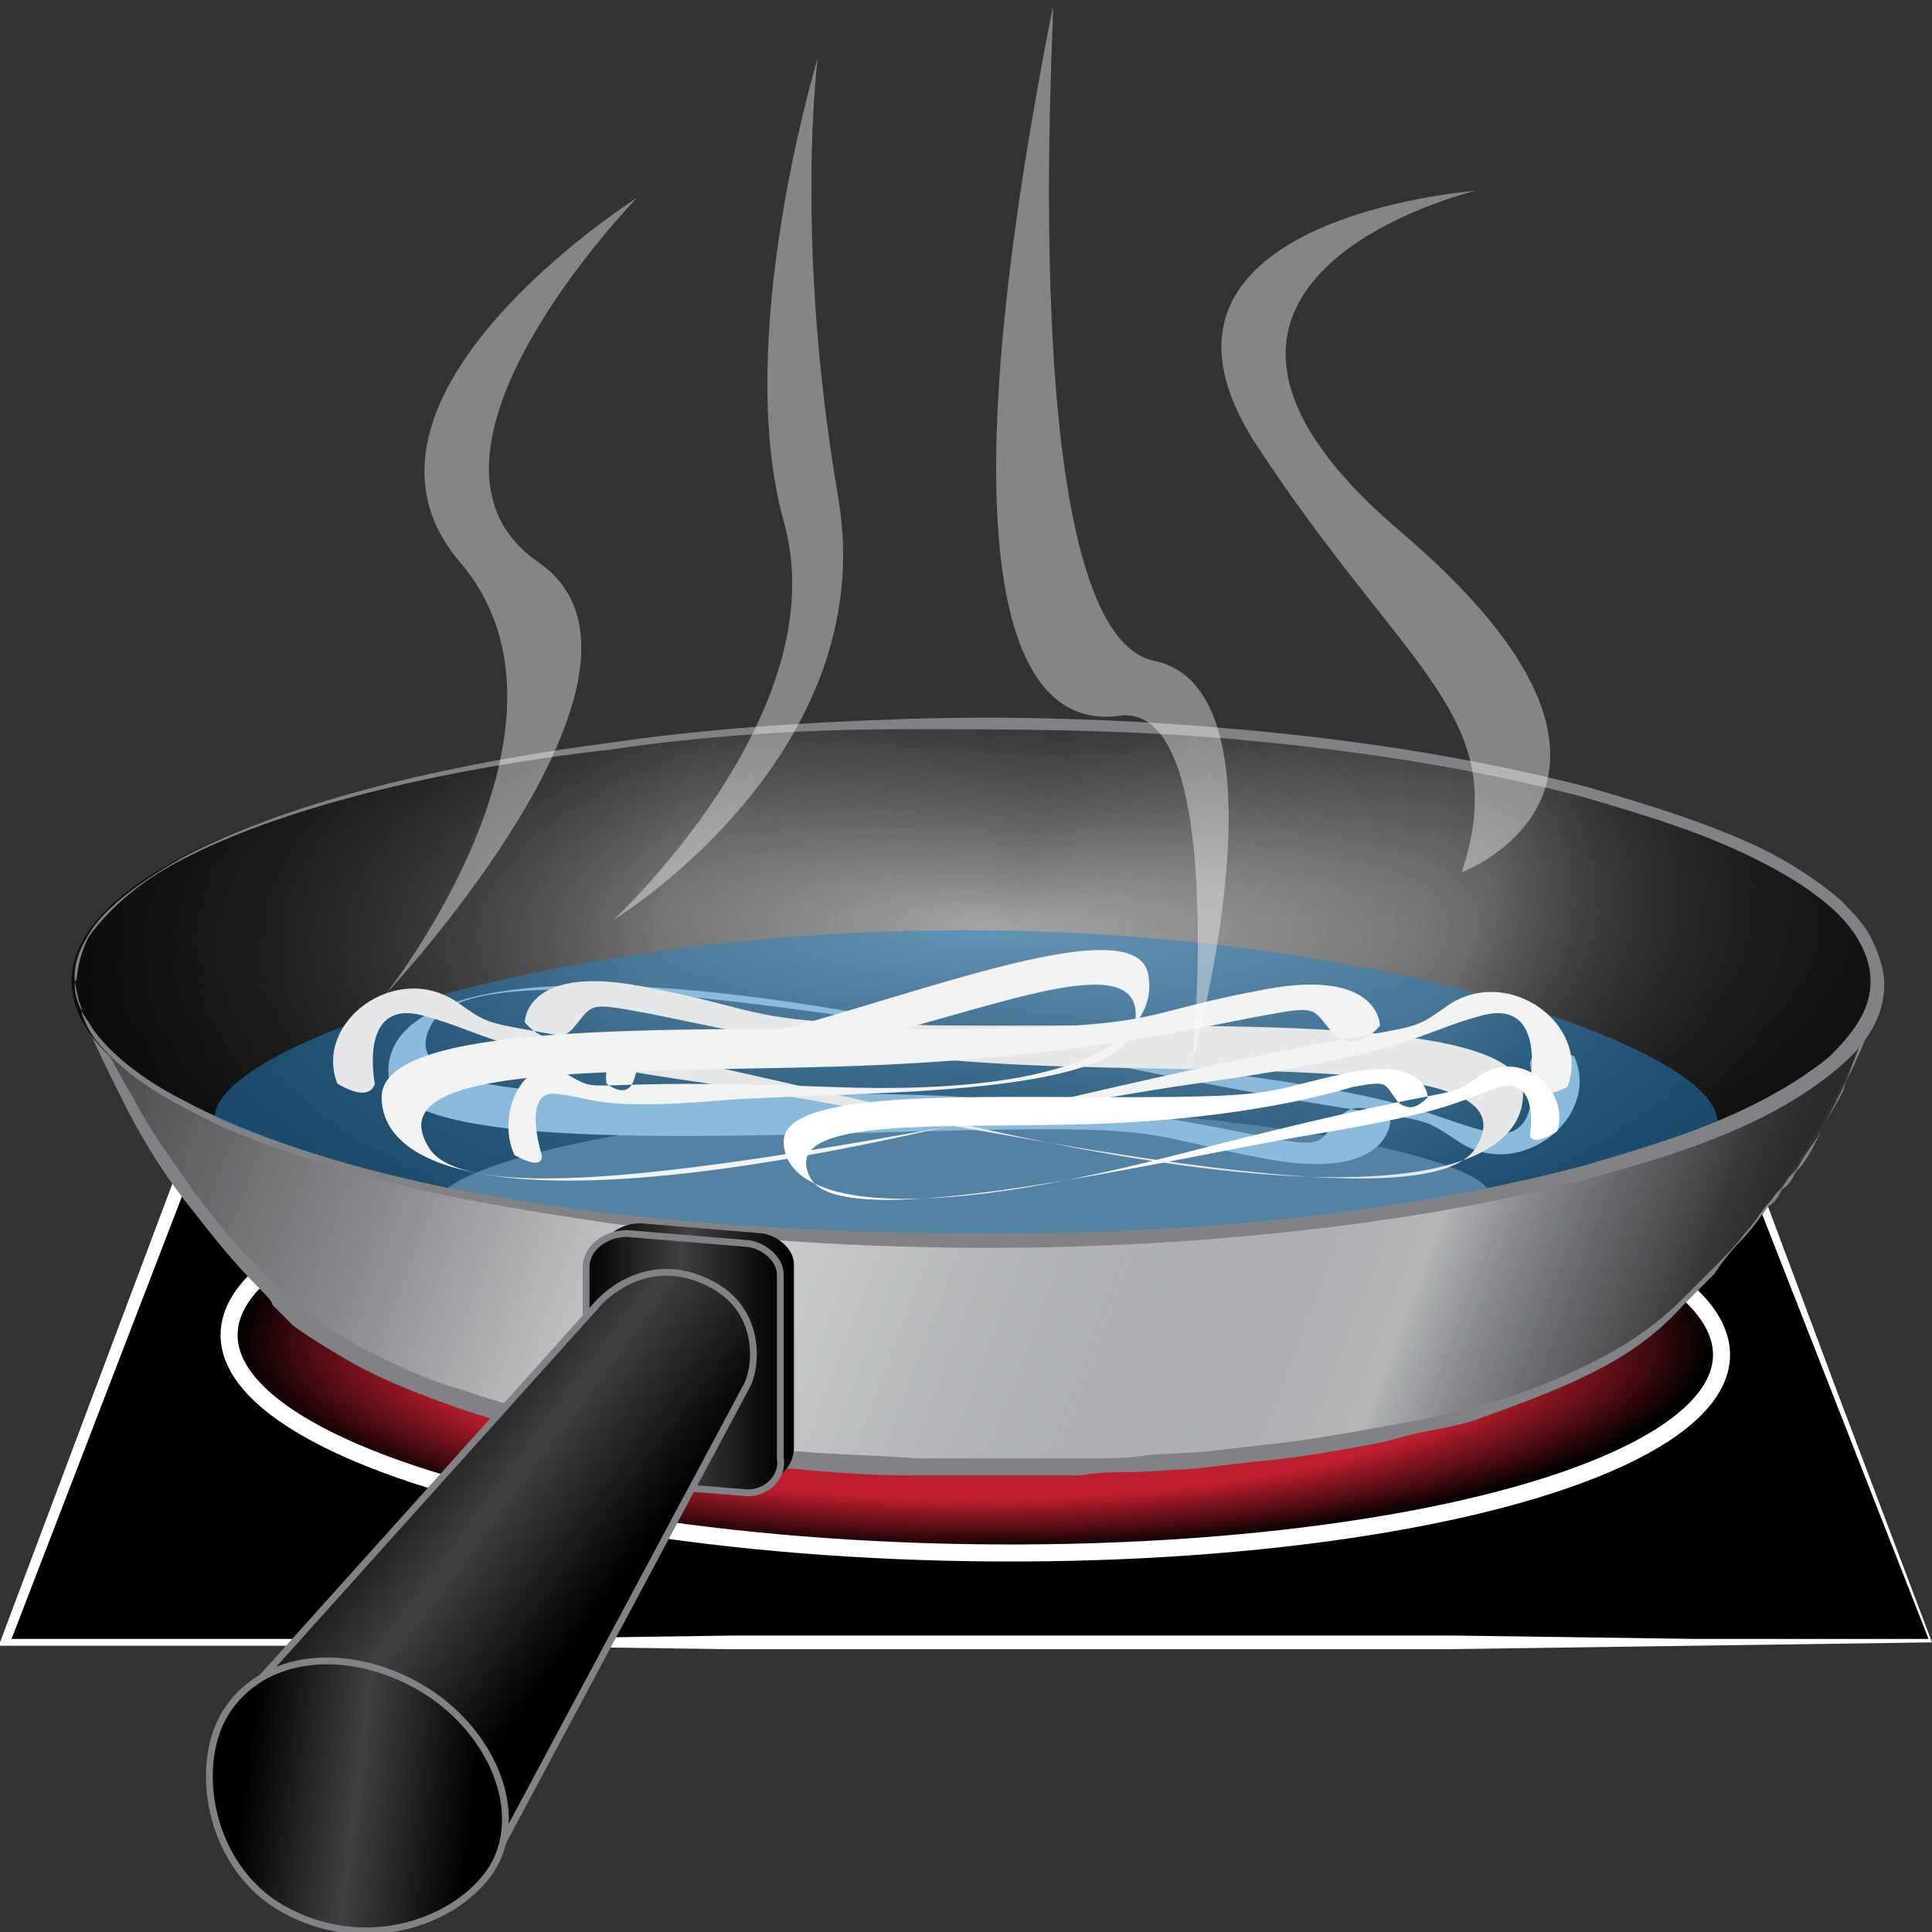 <?xml version="1.0" encoding="utf-8"?>
<!-- Generator: Adobe Illustrator 27.1.1, SVG Export Plug-In . SVG Version: 6.00 Build 0)  -->
<svg version="1.1" id="Layer_1" xmlns="http://www.w3.org/2000/svg" xmlns:xlink="http://www.w3.org/1999/xlink" x="0px" y="0px"
	 viewBox="0 0 56.7 56.7" style="enable-background:new 0 0 56.7 56.7;" xml:space="preserve">
<rect x="0" y="0" width="56.7" height="56.7" fill="#333333" stroke="none"/>
<style type="text/css">
	.st0{fill:#FFFFFF;}
	.st1{fill:url(#SVGID_1_);}
	.st2{fill:none;stroke:#FFFFFF;stroke-width:0.5;stroke-miterlimit:10;}
	.st3{fill:url(#SVGID_00000103968559167376700010000016276360682905829024_);}
	.st4{fill:url(#SVGID_00000005246896860977564410000012446067457840119943_);}
	.st5{fill:#808285;}
	.st6{fill:url(#SVGID_00000123419564073796082050000012366059655395019397_);}
	.st7{fill:url(#SVGID_00000023281835300264282490000004230931293304916375_);}
	.st8{fill:url(#SVGID_00000168095669341126565450000002182188628221817749_);}
	.st9{fill:url(#SVGID_00000034073671826961406940000009548835590030280369_);}
	.st10{fill:url(#SVGID_00000106842809588788797050000015976405097747189125_);}
	.st11{fill:#F1F2F2;}
	.st12{fill:url(#SVGID_00000130612948203356628030000003746201951981501868_);}
	.st13{fill:#E6E7E8;}
	.st14{fill:url(#SVGID_00000080207852461773650210000008520149274787803779_);}
	.st15{fill:url(#SVGID_00000152951456252858260620000013363631834132786613_);}
	.st16{fill:url(#SVGID_00000162338724324952035730000003307135947913739955_);}
	.st17{fill:url(#SVGID_00000168084555086684884270000001876072487089453491_);}
	.st18{fill:url(#SVGID_00000069362490114586293500000001488372639012661159_);}
	.st19{fill:url(#SVGID_00000149343210751361139270000001765751741448146089_);}
	.st20{fill:none;stroke:#808285;stroke-width:0.2;stroke-miterlimit:10;}
	
		.st21{fill:url(#SVGID_00000092445831826355623780000000584109607876382088_);stroke:#808285;stroke-width:0.2;stroke-miterlimit:10;}
	
		.st22{fill:url(#SVGID_00000125588050618979524300000001676652299334215094_);stroke:#808285;stroke-width:0.2;stroke-miterlimit:10;}
</style>
<g>
	<g>
		<g>
			<g>
				<g>
					<polygon points="56.6,48.1 0.2,48.1 5.9,33.3 51,33.3 					"/>
					<path class="st0" d="M56.7,48.2l-7.1,0.1l-7.1,0.1H28.4h-7.1l-7.1-0.1H7.2c-2.4,0-4.7,0-7.1,0H0v-0.1l5.6-14.9v-0.1h0.1
						L17,33.2h11.3h11.3H51h0.1v0.1l2.8,7.5L56.7,48.2z M56.6,48.1l-2.9-7.4l-2.9-7.4l0.2,0.1l-11.3,0.1H28.4H17.2L5.9,33.5L6,33.4
						L0.3,48.2l-0.1-0.1c2.4,0,4.7,0,7.1,0h7.1l7.1-0.1h7.1h14.1l7.1,0.1C49.7,48.1,56.6,48.1,56.6,48.1z"/>
				</g>
				
					<radialGradient id="SVGID_1_" cx="72.915" cy="35.72" r="18.377" gradientTransform="matrix(1.181 0 0 0.337 -57.531 27.338)" gradientUnits="userSpaceOnUse">
					<stop  offset="0.747" style="stop-color:#BE1E2D"/>
					<stop  offset="1" style="stop-color:#000000"/>
				</radialGradient>
				<path class="st1" d="M6.8,39.4c0.6,3.4,10.8,6.2,22.9,6.2s21.4-2.8,20.8-6.2c-0.6-3.4-10.8-6.2-22.9-6.2S6.2,36,6.8,39.4z"/>
				
					<ellipse transform="matrix(1.430391e-02 -1 1 1.430391e-02 -11.286 67.504)" class="st2" cx="28.6" cy="39.5" rx="6.1" ry="21.9"/>
				<g>
					<g>
						
							<linearGradient id="SVGID_00000044892541156612211640000006330444203436629150_" gradientUnits="userSpaceOnUse" x1="3.142" y1="11.965" x2="49.796" y2="29.575" gradientTransform="matrix(1 0 0 1 0 11.586)">
							<stop  offset="0" style="stop-color:#717375"/>
							<stop  offset="6.409958e-02" style="stop-color:#75777A"/>
							<stop  offset="0.144" style="stop-color:#818385"/>
							<stop  offset="0.233" style="stop-color:#949699"/>
							<stop  offset="0.328" style="stop-color:#B0B2B4"/>
							<stop  offset="0.427" style="stop-color:#D6D7D8"/>
							<stop  offset="0.429" style="stop-color:#D6D7D9"/>
							<stop  offset="0.507" style="stop-color:#CACCCD"/>
							<stop  offset="0.656" style="stop-color:#AAACAF"/>
							<stop  offset="0.859" style="stop-color:#7B7D80"/>
							<stop  offset="1" style="stop-color:#565759"/>
						</linearGradient>
						<path style="fill:url(#SVGID_00000044892541156612211640000006330444203436629150_);" d="M55,29.6c0,0-1.3,4.4-5.6,8.6
							c-2,2.3-7.3,4.9-20.8,4.9c-11.8,0-17.9-2.7-20-4.6c-4.2-3.8-6.3-9.3-6.3-9.3C23.7,28.7,55,29.6,55,29.6z"/>
						
							<linearGradient id="SVGID_00000048500518404733586740000006028817880758511031_" gradientUnits="userSpaceOnUse" x1="3.142" y1="11.965" x2="49.796" y2="29.575" gradientTransform="matrix(1 0 0 1 0 11.586)">
							<stop  offset="0" style="stop-color:#000000;stop-opacity:0.5"/>
							<stop  offset="7.233792e-02" style="stop-color:#151515;stop-opacity:0.394"/>
							<stop  offset="0.163" style="stop-color:#39393A;stop-opacity:0.262"/>
							<stop  offset="0.263" style="stop-color:#545457;stop-opacity:0.116"/>
							<stop  offset="0.342" style="stop-color:#696B6D;stop-opacity:0"/>
							<stop  offset="0.396" style="stop-color:#727476;stop-opacity:4.484625e-02"/>
							<stop  offset="0.491" style="stop-color:#888A8D;stop-opacity:0.124"/>
							<stop  offset="0.616" style="stop-color:#AEB0B3;stop-opacity:0.229"/>
							<stop  offset="0.766" style="stop-color:#E6E7E8;stop-opacity:0.354"/>
							<stop  offset="0.821" style="stop-color:#FFFFFF;stop-opacity:0.4"/>
							<stop  offset="0.826" style="stop-color:#EDEEEF;stop-opacity:0.403"/>
							<stop  offset="0.846" style="stop-color:#BFC1C3;stop-opacity:0.414"/>
							<stop  offset="0.867" style="stop-color:#989A9D;stop-opacity:0.426"/>
							<stop  offset="0.887" style="stop-color:#797B7E;stop-opacity:0.437"/>
							<stop  offset="0.908" style="stop-color:#5F6062;stop-opacity:0.449"/>
							<stop  offset="0.93" style="stop-color:#48484A;stop-opacity:0.461"/>
							<stop  offset="0.952" style="stop-color:#2D2C2D;stop-opacity:0.473"/>
							<stop  offset="0.975" style="stop-color:#0F0F0F;stop-opacity:0.486"/>
							<stop  offset="1" style="stop-color:#000000;stop-opacity:0.5"/>
						</linearGradient>
						<path style="fill:url(#SVGID_00000048500518404733586740000006028817880758511031_);" d="M55,29.6c0,0-1.3,4.4-5.6,8.6
							c-2,2.3-7.3,4.9-20.8,4.9c-11.8,0-17.9-2.7-20-4.6c-4.2-3.8-6.3-9.3-6.3-9.3C23.7,28.7,55,29.6,55,29.6z"/>
						<path class="st5" d="M55,29.7c-0.2,0.8-0.6,1.6-1,2.4c-0.2,0.4-0.4,0.8-0.6,1.2c-0.2,0.4-0.4,0.8-0.7,1.1
							c-0.1,0.2-0.2,0.4-0.4,0.5c-0.1,0.2-0.2,0.4-0.4,0.5c-0.3,0.4-0.5,0.7-0.8,1s-0.6,0.7-0.8,1c-0.3,0.3-0.6,0.6-0.9,0.9l0,0
							c-0.8,0.9-1.7,1.5-2.7,2c-1,0.5-2.1,0.9-3.2,1.3c-0.5,0.2-1.1,0.3-1.6,0.4c-0.6,0.1-1.1,0.3-1.7,0.4c-1.1,0.2-2.2,0.4-3.4,0.5
							l-1.7,0.2l-1.7,0.1c-0.6,0-1.1,0-1.7,0.1c-0.6,0-1.1,0-1.7,0h-1.7h-1.7c-1.1,0-2.3-0.1-3.4-0.2c-0.6,0-1.1-0.1-1.7-0.2
							c-0.6-0.1-1.1-0.1-1.7-0.2c-0.6-0.1-1.1-0.2-1.7-0.3c-0.6-0.1-1.1-0.2-1.7-0.3c-1.1-0.2-2.2-0.5-3.3-0.9
							c-1.1-0.4-2.1-0.8-3.1-1.4c-0.5-0.3-1-0.6-1.4-0.9c-0.2-0.2-0.4-0.4-0.6-0.6c0-0.1-0.2-0.3-0.4-0.5c-0.8-0.8-1.5-1.7-2.2-2.6
							c-0.7-0.9-1.3-1.9-1.8-2.9c-0.5-1-1-2-1.4-3.1l-0.1-0.1h0.1L15.5,29c4.4,0,8.8-0.1,13.2,0c2.2,0,4.4,0,6.6,0.1l6.6,0.1
							l6.6,0.2L55,29.7L55,29.7z M54.9,29.7l-26.3-0.3l-13.2-0.2h-3.3H8.9c-2.2,0-4.4,0.1-6.6,0.1l0.1-0.1c0.4,1,0.9,2,1.5,3
							c0.5,1,1.2,1.9,1.8,2.8c0.7,0.9,1.4,1.8,2.2,2.5c0.4,0.4,0.8,0.8,1.2,1.1c0.4,0.3,0.9,0.6,1.4,0.9c1,0.5,2,1,3.1,1.3
							c1.1,0.4,2.1,0.6,3.2,0.9c0.5,0.1,1.1,0.2,1.6,0.3c0.6,0.1,1.1,0.2,1.7,0.3c0.6,0.1,1.1,0.1,1.7,0.2c0.6,0.1,1.1,0.1,1.7,0.1
							c1.1,0.1,2.2,0.1,3.4,0.2h1.7h1.7c0.6,0,1.1,0,1.7,0s1.1,0,1.7-0.1l1.7-0.1l1.7-0.2c1.1-0.1,2.2-0.3,3.3-0.5
							c0.6-0.1,1.1-0.2,1.6-0.3c0.5-0.1,1.1-0.3,1.6-0.4c1.1-0.3,2.1-0.7,3.1-1.2c1-0.5,1.9-1.1,2.7-1.9l0,0l0,0
							c0.3-0.3,0.6-0.6,0.9-0.9c0.3-0.3,0.6-0.6,0.9-1c0.3-0.3,0.5-0.7,0.8-1c0.1-0.2,0.3-0.3,0.4-0.5c0.1-0.2,0.3-0.3,0.4-0.5
							c0.2-0.4,0.5-0.7,0.7-1.1c0.2-0.4,0.4-0.7,0.6-1.1C54.3,31.3,54.7,30.5,54.9,29.7z"/>
						
							<linearGradient id="SVGID_00000093138557697050844580000008077211498744191882_" gradientUnits="userSpaceOnUse" x1="50.293" y1="25.136" x2="5.1" y2="8.631" gradientTransform="matrix(1 0 0 1 0 11.586)">
							<stop  offset="0" style="stop-color:#717375"/>
							<stop  offset="2.304420e-02" style="stop-color:#78797C"/>
							<stop  offset="5.943031e-02" style="stop-color:#888A8D"/>
							<stop  offset="0.105" style="stop-color:#A5A7A9"/>
							<stop  offset="0.156" style="stop-color:#CFD0D2"/>
							<stop  offset="0.204" style="stop-color:#FFFFFF"/>
							<stop  offset="1" style="stop-color:#565759"/>
						</linearGradient>
						
							<ellipse style="fill:url(#SVGID_00000093138557697050844580000008077211498744191882_);" cx="28.5" cy="28.8" rx="26.4" ry="7.6"/>
						
							<linearGradient id="SVGID_00000165200977597886576410000017769659080572513196_" gradientUnits="userSpaceOnUse" x1="50.837" y1="23.063" x2="4.31" y2="10.812" gradientTransform="matrix(1 0 0 1 0 11.586)">
							<stop  offset="0" style="stop-color:#717375;stop-opacity:0.3"/>
							<stop  offset="7.635044e-02" style="stop-color:#747678;stop-opacity:0.199"/>
							<stop  offset="0.151" style="stop-color:#7D7F81;stop-opacity:9.858660e-02"/>
							<stop  offset="0.226" style="stop-color:#8C8E90;stop-opacity:0"/>
							<stop  offset="0.256" style="stop-color:#87898C;stop-opacity:5.023101e-02"/>
							<stop  offset="0.382" style="stop-color:#77797B;stop-opacity:0.262"/>
							<stop  offset="0.464" style="stop-color:#717375;stop-opacity:0.4"/>
							<stop  offset="0.484" style="stop-color:#7F8184;stop-opacity:0.41"/>
							<stop  offset="0.575" style="stop-color:#C0C2C4;stop-opacity:0.454"/>
							<stop  offset="0.639" style="stop-color:#EBECED;stop-opacity:0.485"/>
							<stop  offset="0.671" style="stop-color:#FFFFFF;stop-opacity:0.5"/>
							<stop  offset="0.704" style="stop-color:#F4F4F5;stop-opacity:0.48"/>
							<stop  offset="0.758" style="stop-color:#DEDFE0;stop-opacity:0.447"/>
							<stop  offset="0.829" style="stop-color:#BBBDBF;stop-opacity:0.404"/>
							<stop  offset="0.911" style="stop-color:#8D8F92;stop-opacity:0.354"/>
							<stop  offset="1" style="stop-color:#565759;stop-opacity:0.3"/>
						</linearGradient>
						
							<ellipse style="fill:url(#SVGID_00000165200977597886576410000017769659080572513196_);" cx="28.5" cy="28.8" rx="26.4" ry="7.6"/>
						
							<radialGradient id="SVGID_00000073685671952494788610000009249090960080116154_" cx="29.161" cy="23.795" r="28.671" gradientTransform="matrix(1 0 0 0.341 0 19.104)" gradientUnits="userSpaceOnUse">
							<stop  offset="0" style="stop-color:#000000;stop-opacity:0"/>
							<stop  offset="0.854" style="stop-color:#000000;stop-opacity:0.427"/>
							<stop  offset="1" style="stop-color:#000000;stop-opacity:0.5"/>
						</radialGradient>
						
							<ellipse style="fill:url(#SVGID_00000073685671952494788610000009249090960080116154_);" cx="28.5" cy="28.8" rx="26.4" ry="7.6"/>
						
							<radialGradient id="SVGID_00000147209980411407389700000017849254789115656856_" cx="29.161" cy="23.795" r="28.671" gradientTransform="matrix(1 0 0 0.341 0 19.104)" gradientUnits="userSpaceOnUse">
							<stop  offset="0" style="stop-color:#000000;stop-opacity:0"/>
							<stop  offset="0.854" style="stop-color:#000000;stop-opacity:0.427"/>
							<stop  offset="1" style="stop-color:#000000;stop-opacity:0.5"/>
						</radialGradient>
						
							<ellipse style="fill:url(#SVGID_00000147209980411407389700000017849254789115656856_);" cx="28.5" cy="28.8" rx="26.4" ry="7.6"/>
						
							<radialGradient id="SVGID_00000123413101167026892530000012524366957237054628_" cx="29.161" cy="23.795" r="28.671" gradientTransform="matrix(1 0 0 0.341 0 19.104)" gradientUnits="userSpaceOnUse">
							<stop  offset="0" style="stop-color:#000000;stop-opacity:0"/>
							<stop  offset="0.854" style="stop-color:#000000;stop-opacity:0.427"/>
							<stop  offset="1" style="stop-color:#000000;stop-opacity:0.5"/>
						</radialGradient>
						
							<ellipse style="fill:url(#SVGID_00000123413101167026892530000012524366957237054628_);" cx="28.5" cy="28.8" rx="26.4" ry="7.6"/>
						<path class="st5" d="M13.1,34.9c12.4,2.4,25,1.2,30.6,0.1c-0.2-1-6.9-2.5-15.4-2.5S14.1,34,13.1,34.9z"/>
					</g>
				</g>
				<path class="st5" d="M2.2,28.8c0,0-0.1,0.5,0.4,1.2C3,30.7,4,31.6,5.4,32.3c2.8,1.5,7.2,2.7,12.5,3.3c2.7,0.3,5.6,0.5,8.7,0.6
					c3.1,0.1,6.4,0,9.7-0.3c3.4-0.3,6.8-0.8,10.2-1.7c1.7-0.5,3.4-1,5-1.8c0.8-0.4,1.6-0.9,2.2-1.4c0.6-0.6,1.2-1.3,1.2-2.2
					c0-0.8-0.5-1.6-1.2-2.2s-1.4-1-2.2-1.4c-1.6-0.8-3.3-1.3-5-1.8c-3.4-0.9-6.9-1.4-10.2-1.7c-3.4-0.3-6.6-0.3-9.7-0.3
					s-6,0.2-8.7,0.6c-5.3,0.6-9.8,1.8-12.5,3.2c-1.4,0.7-2.3,1.6-2.8,2.3C2.2,28.3,2.3,28.8,2.2,28.8z M2.2,28.8
					c0,0-0.1-0.5,0.3-1.2c0.4-0.8,1.4-1.6,2.8-2.4c2.8-1.5,7.2-2.7,12.6-3.4c2.7-0.4,5.6-0.6,8.7-0.7s6.4,0,9.7,0.3
					c3.4,0.3,6.8,0.8,10.3,1.7c1.7,0.5,3.4,1,5.1,1.8c0.8,0.4,1.6,0.9,2.3,1.5c0.3,0.3,0.7,0.7,0.9,1.1s0.4,0.9,0.4,1.4
					c0,1-0.6,1.8-1.3,2.4s-1.5,1.1-2.3,1.5c-1.6,0.8-3.3,1.3-5.1,1.8c-3.4,0.9-6.9,1.4-10.3,1.7c-6.7,0.6-13.1,0.3-18.4-0.4
					c-2.7-0.4-5.1-0.8-7.2-1.4s-3.9-1.2-5.3-2C4,31.8,3,30.9,2.6,30.2c-0.1-0.2-0.2-0.4-0.2-0.5c0-0.2-0.1-0.3-0.1-0.4
					C2.2,28.9,2.2,28.8,2.2,28.8z"/>
			</g>
		</g>
	</g>
	<g>
		<g>
			<g>
				<path class="st11" d="M44.9,31.2c0,0,0.5,2.5-1.3,2c-1.9-0.5-2-1-8.4-1.8c-6.4-0.8-21-3.9-22.5-1.4s5.3,2.1,12.1,2.1
					s10.9,1,12.5,1.3c1.6,0.3,1.4,0.1,2-0.6c0.6-0.7,1.5,0.1,1.5,0.1s0,1.8-3.7,1.1s-2.6-1-10-0.8c-7.5,0.2-15.6,0.5-15.7-1.7
					c-0.1-2.2,3.9-4,17.7-1s11.9,1.8,13.7,3s4.2-0.7,3.4-2.5C45,30.5,44.9,31.2,44.9,31.2z"/>
				
					<linearGradient id="SVGID_00000019648088960366983980000006394038339878862495_" gradientUnits="userSpaceOnUse" x1="-14.593" y1="20.138" x2="29.495" y2="20.138" gradientTransform="matrix(-1 0 0 1 35.79 11.586)">
					<stop  offset="0" style="stop-color:#2484C6;stop-opacity:0.5"/>
					<stop  offset="1" style="stop-color:#2484C6;stop-opacity:0.5"/>
				</linearGradient>
				<path style="fill:url(#SVGID_00000019648088960366983980000006394038339878862495_);" d="M6.3,32.8c4,1.7,10.7,3.4,22.9,3.4
					s19-2.4,21.2-3.3c0-2.1-9.9-5.6-22.1-5.6S6.3,30.7,6.3,32.8z"/>
				<path class="st13" d="M11,31.8c0,0-0.5-2.5,1.4-2c1.9,0.5,2,1.1,8.4,2c6.4,0.9,20.9,4.4,22.5,1.9c1.6-2.5-5.2-2.2-12-2.4
					S20.5,30,18.8,29.7c-1.6-0.3-1.4-0.2-2,0.5c-0.7,0.7-1.4-0.2-1.4-0.2s0-1.8,3.7-1c3.7,0.7,2.5,1.1,10,1.1s15.6-0.2,15.6,2
					s-4,3.9-17.7,0.6c-13.7-3.3-11.9-2.1-13.6-3.3c-1.8-1.2-4.2,0.6-3.5,2.4C10.9,32.4,11,31.8,11,31.8z"/>
				<path class="st11" d="M44.9,31.8c0,0,0.5-2.5-1.4-2c-1.9,0.5-2,1.1-8.4,2c-6.4,0.9-20.9,4.4-22.5,1.9c-1.6-2.5,5.2-2.2,12-2.4
					s10.8-1.2,12.5-1.5c1.6-0.3,1.4-0.2,2,0.5c0.7,0.7,1.4-0.2,1.4-0.2s0-1.8-3.7-1c-3.7,0.7-2.5,1.1-10,1.1s-15.6-0.2-15.6,2
					c0,2.2,4,3.9,17.7,0.6s11.9-2.1,13.6-3.3c1.8-1.2,4.2,0.6,3.5,2.4C45,32.4,44.9,31.8,44.9,31.8z"/>
				<path class="st11" d="M15.9,33.9c0,0-0.6-1.9,0.4-1.8c1.1,0.1,1.2,0.5,4.8,0.2c3.6-0.3,11.8,0,12.2-2.2c0.4-2.2-3.1-0.9-6.8,0.1
					c-3.7,1-5.9,0.8-6.9,0.8c-0.9,0-0.8,0.1-1,0.7c-0.2,0.6-0.8,0.1-0.8,0.1s-0.3-1.4,1.8-1.4s1.5,0.4,5.5-0.8c4-1.2,8.3-2.6,8.6-1
					c0.3,1.6-1.5,3.6-9.3,3.3c-7.8-0.3-6.6,0.3-7.8-0.4c-1.1-0.7-2.1,1.1-1.5,2.4C16,34.4,15.9,33.9,15.9,33.9z"/>
				<path class="st0" d="M44.9,33.3c0,0,0.3-1.7-0.9-1.4c-1.2,0.4-1.3,0.7-5.5,1.4s-13.7,3-14.7,1.3c-1-1.8,3.4-1.5,7.8-1.6
					c4.4-0.1,7.1-0.8,8.1-1.1c1.1-0.2,0.9-0.1,1.3,0.4c0.4,0.5,0.9-0.1,0.9-0.1s0-1.2-2.4-0.7s-1.7,0.7-6.5,0.7S23,32,23,33.5
					c0,1.5,2.6,2.7,11.5,0.4c8.9-2.3,7.7-1.5,8.9-2.3c1.2-0.9,2.7,0.4,2.3,1.6C44.9,33.7,44.9,33.3,44.9,33.3z"/>
			</g>
		</g>
		
			<linearGradient id="SVGID_00000159455533892862480450000000843998810506548152_" gradientUnits="userSpaceOnUse" x1="11.3" y1="5.915" x2="18.686" y2="5.915" gradientTransform="matrix(1 0 0 1 0 11.586)">
			<stop  offset="0" style="stop-color:#FFFFFF;stop-opacity:0.4"/>
			<stop  offset="1" style="stop-color:#FFFFFF;stop-opacity:0.4"/>
		</linearGradient>
		<path style="fill:url(#SVGID_00000159455533892862480450000000843998810506548152_);" d="M11.3,29.2c0,0,6.3-7.9,2.2-12.7
			s5.2-10.7,5.2-10.7s-7.4,7.6-2.9,10.7S11.3,29.2,11.3,29.2z"/>
		
			<linearGradient id="SVGID_00000135687131681799439920000006186095912025701536_" gradientUnits="userSpaceOnUse" x1="35.849" y1="4.019" x2="45.48" y2="4.019" gradientTransform="matrix(1 0 0 1 0 11.586)">
			<stop  offset="0" style="stop-color:#FFFFFF;stop-opacity:0.4"/>
			<stop  offset="1" style="stop-color:#FFFFFF;stop-opacity:0.4"/>
		</linearGradient>
		<path style="fill:url(#SVGID_00000135687131681799439920000006186095912025701536_);" d="M42.9,25.6c0,0,6.9-2.6-1.8-10
			s2.2-10,2.2-10s-10.8,0.8-6.4,7.5S44.4,21,42.9,25.6z"/>
		
			<linearGradient id="SVGID_00000145738942946241848720000009811933359921259928_" gradientUnits="userSpaceOnUse" x1="-208.407" y1="-292.469" x2="-192.312" y2="-292.469" gradientTransform="matrix(-0.782 0.623 -0.623 -0.782 -305.948 -88.331)">
			<stop  offset="0" style="stop-color:#FFFFFF;stop-opacity:0.4"/>
			<stop  offset="1" style="stop-color:#FFFFFF;stop-opacity:0.4"/>
		</linearGradient>
		<path style="fill:url(#SVGID_00000145738942946241848720000009811933359921259928_);" d="M30.9,0.2c0.1-0.4-1.2,18.4,3,19.2
			C38,20.3,35,31.1,35,31.1s1-10.4-2.1-10.1C29.7,21.5,27.6,16.9,30.9,0.2z"/>
		
			<linearGradient id="SVGID_00000054952092795123877820000015803921632873998769_" gradientUnits="userSpaceOnUse" x1="-352.25" y1="-150.872" x2="-346.38" y2="-150.872" gradientTransform="matrix(-0.948 -0.319 0.319 -0.948 -260.375 -239.371)">
			<stop  offset="0" style="stop-color:#FFFFFF;stop-opacity:0.4"/>
			<stop  offset="1" style="stop-color:#FFFFFF;stop-opacity:0.4"/>
		</linearGradient>
		<path style="fill:url(#SVGID_00000054952092795123877820000015803921632873998769_);" d="M24,1.7c0,0-0.7,5.3,0.6,12.9
			C25.9,22.2,18,27,18,27s6.6-6.1,5-11.7C21.5,9.9,24,1.7,24,1.7z"/>
	</g>
	<g>
		<g>
			
				<linearGradient id="SVGID_00000065052922878993620940000004502793096537071766_" gradientUnits="userSpaceOnUse" x1="17.473" y1="19.279" x2="23.324" y2="19.279" gradientTransform="matrix(0.993 -1.374278e-02 0 1 5.884899e-02 20.669)">
				<stop  offset="0" style="stop-color:#000000"/>
				<stop  offset="0.49" style="stop-color:#414042"/>
				<stop  offset="1" style="stop-color:#000000"/>
			</linearGradient>
			<path style="fill:url(#SVGID_00000065052922878993620940000004502793096537071766_);" d="M22.1,43.5l-3.6-0.3
				c-0.5-0.1-0.9-0.5-0.9-0.9v-5.4c0-0.6,0.6-1,1.2-1l3.6,0.3c0.5,0.1,0.9,0.5,0.9,0.9v5.4C23.3,43.1,22.7,43.6,22.1,43.5z"/>
			
				<linearGradient id="SVGID_00000103237620691139295980000007222600097651583623_" gradientUnits="userSpaceOnUse" x1="17.182" y1="19.573" x2="23.032" y2="19.573" gradientTransform="matrix(0.993 -1.374278e-02 0 1 5.884899e-02 20.669)">
				<stop  offset="0" style="stop-color:#000000"/>
				<stop  offset="0.49" style="stop-color:#414042"/>
				<stop  offset="1" style="stop-color:#000000"/>
			</linearGradient>
			<path style="fill:url(#SVGID_00000103237620691139295980000007222600097651583623_);" d="M21.8,43.8l-3.7-0.3
				c-0.5-0.1-0.9-0.5-0.9-0.9v-5.4c0-0.6,0.6-1,1.2-1l3.6,0.3c0.5,0.1,0.9,0.5,0.9,0.9v5.4C23,43.4,22.4,43.9,21.8,43.8z"/>
			<path class="st20" d="M21.8,43.8l-3.7-0.3c-0.5-0.1-0.9-0.5-0.9-0.9v-5.4c0-0.6,0.6-1,1.2-1l3.6,0.3c0.5,0.1,0.9,0.5,0.9,0.9v5.4
				C23,43.4,22.4,43.9,21.8,43.8z"/>
		</g>
		<g>
			<g>
				
					<linearGradient id="SVGID_00000005234284125506184240000014563727434355378308_" gradientUnits="userSpaceOnUse" x1="15.546" y1="31.431" x2="20.787" y2="37.891" gradientTransform="matrix(0.967 -0.223 0.257 0.98 -12.323 14.881)">
					<stop  offset="0" style="stop-color:#000000"/>
					<stop  offset="0.49" style="stop-color:#414042"/>
					<stop  offset="1" style="stop-color:#000000"/>
				</linearGradient>
				
					<path style="fill:url(#SVGID_00000005234284125506184240000014563727434355378308_);stroke:#808285;stroke-width:0.2;stroke-miterlimit:10;" d="
					M14.2,55.1l7.7-14.4c0.3-0.5,0.5-2.2-1-3s-2.7-0.1-3.3,0.5L7,50C6.2,51.2,13.2,56.9,14.2,55.1z"/>
				
					<linearGradient id="SVGID_00000124139862923889028990000005726439929505647281_" gradientUnits="userSpaceOnUse" x1="7.241" y1="41.268" x2="13.604" y2="41.221" gradientTransform="matrix(1.101 -0.164 -0.164 1.268 5.814 2.122)">
					<stop  offset="0" style="stop-color:#000000"/>
					<stop  offset="0.49" style="stop-color:#414042"/>
					<stop  offset="1" style="stop-color:#000000"/>
				</linearGradient>
				
					<path style="fill:url(#SVGID_00000124139862923889028990000005726439929505647281_);stroke:#808285;stroke-width:0.2;stroke-miterlimit:10;" d="
					M14.4,54.9c-1.1,1.6-3.9,2.5-6.3,1c-2-1.3-2.4-4.1-1.5-5.6c1.1-1.8,3.6-2,5.7-0.8S15.5,53.2,14.4,54.9z"/>
			</g>
		</g>
	</g>
</g>
</svg>
